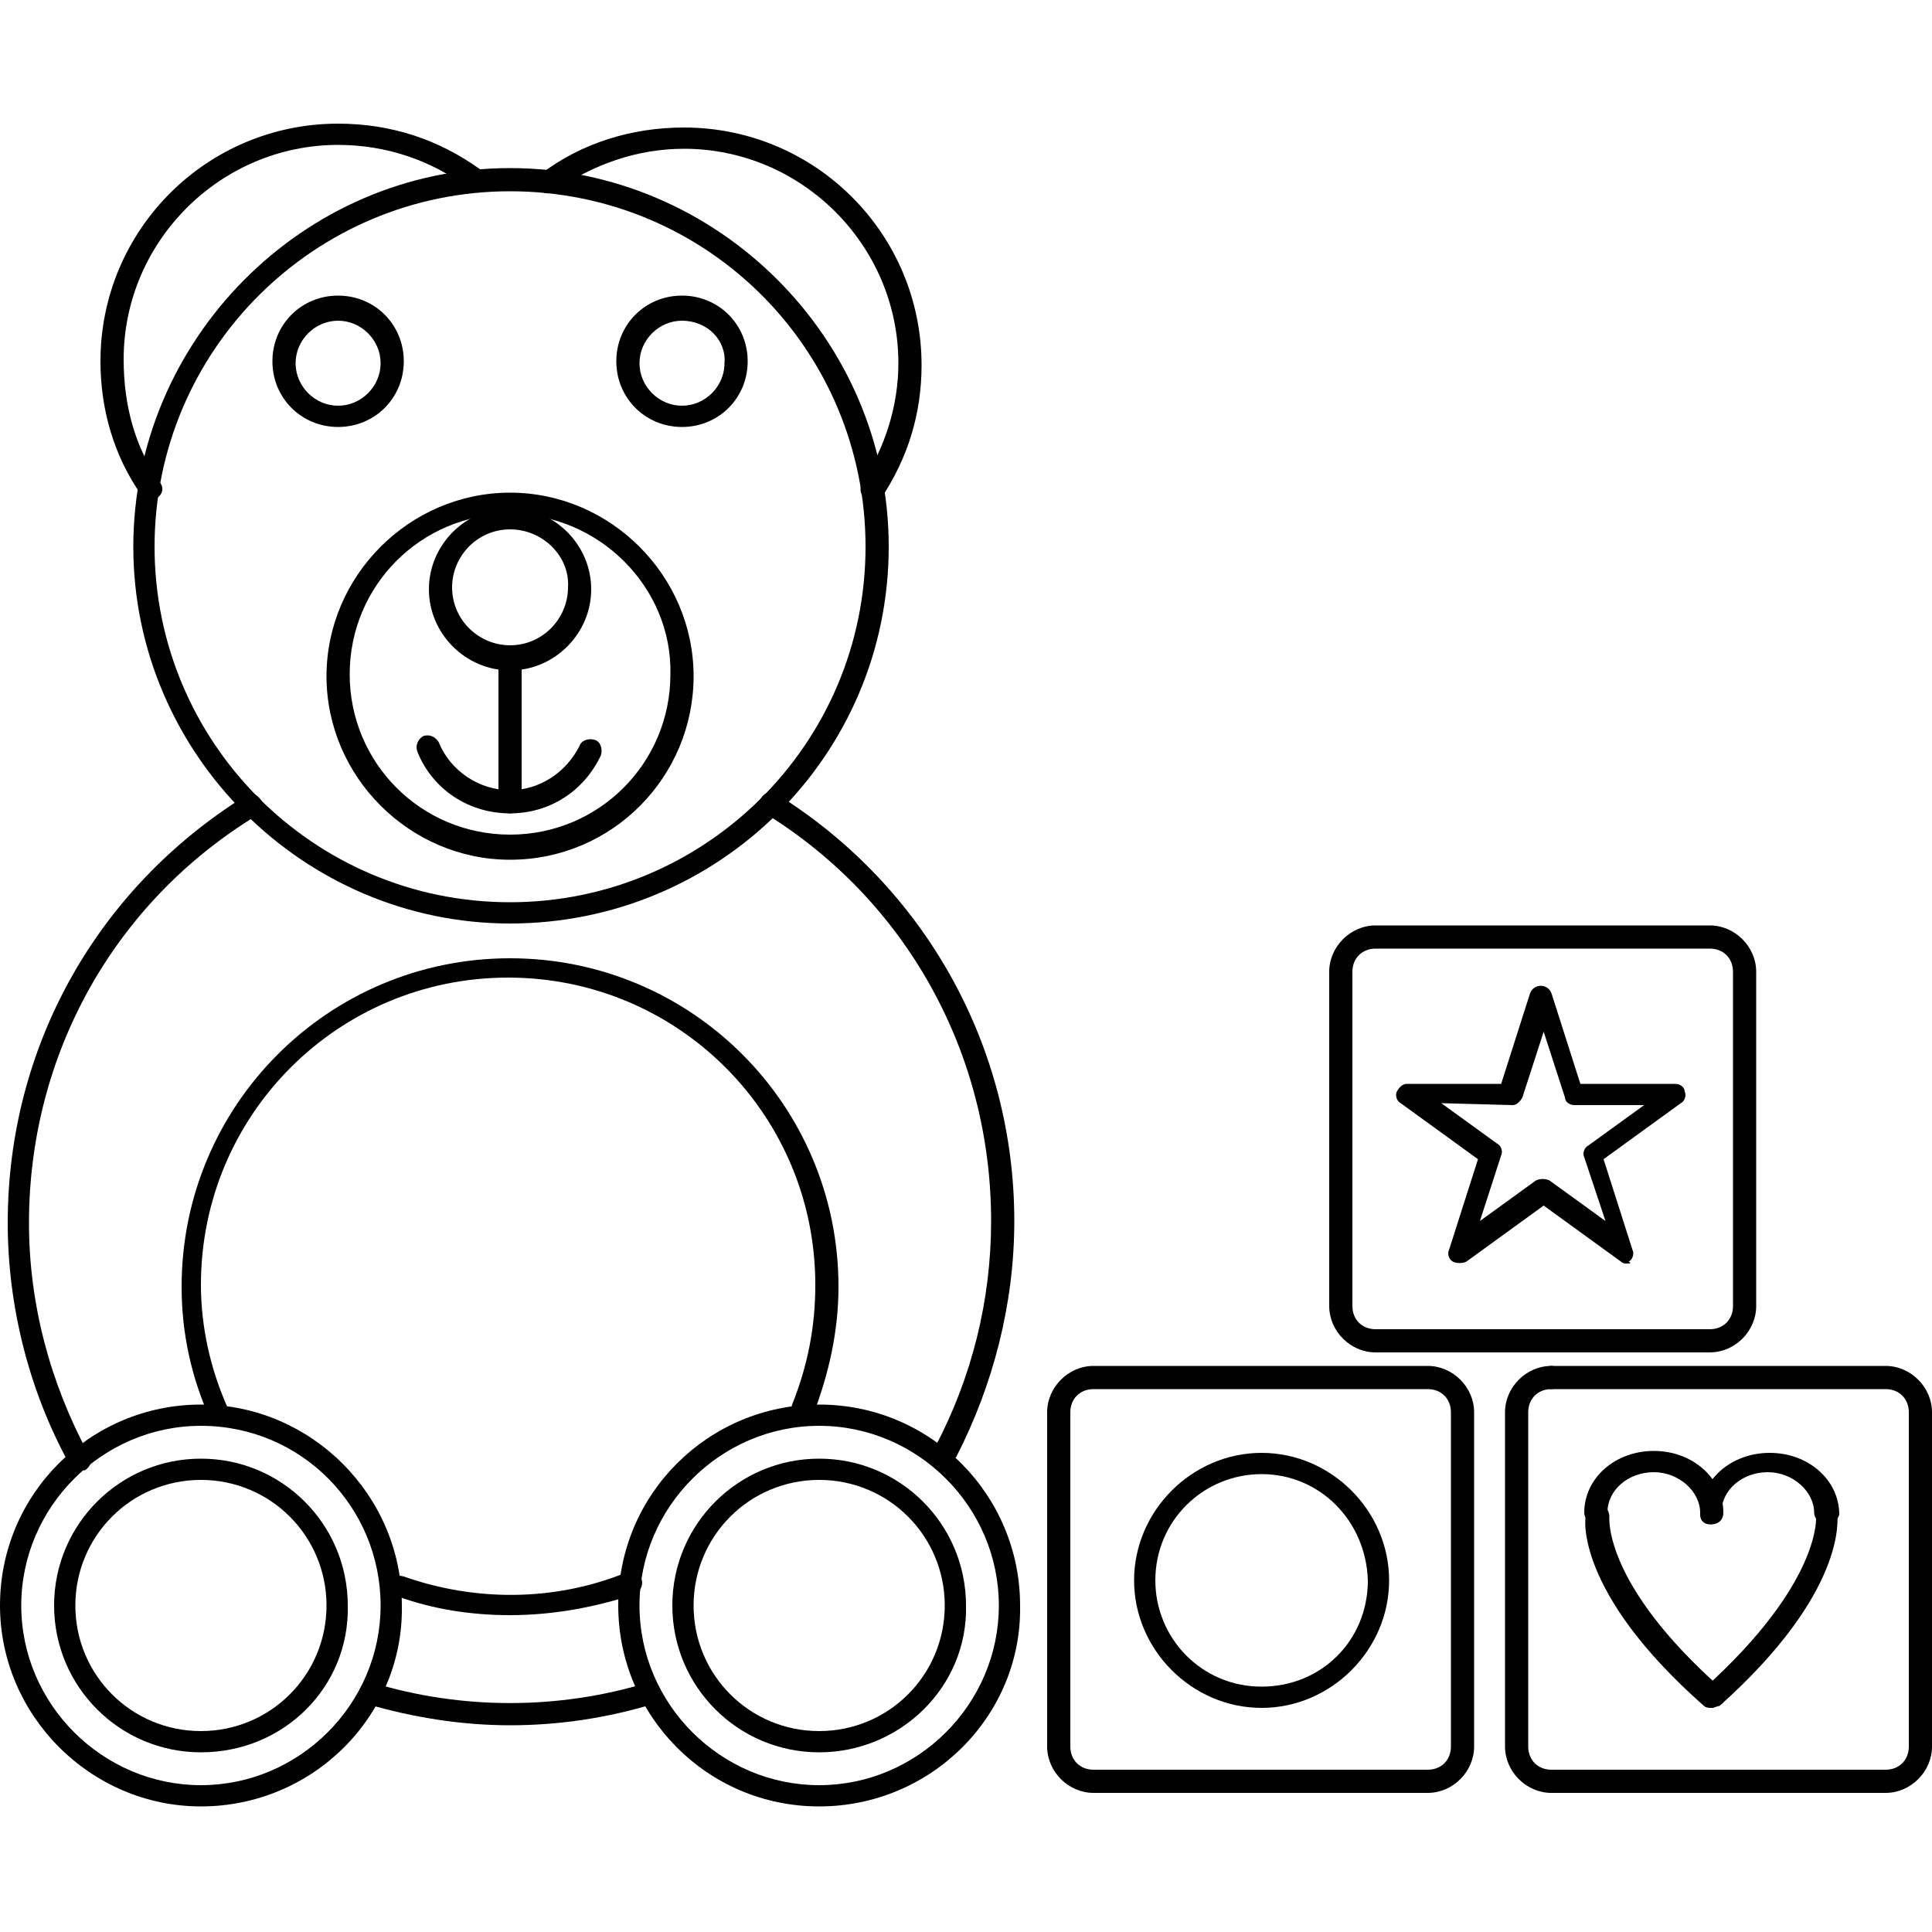 <?xml version="1.0" encoding="UTF-8"?>
<!-- Generator: $$$/GeneralStr/196=Adobe Illustrator 27.6.0, SVG Export Plug-In . SVG Version: 6.00 Build 0)  -->
<svg xmlns="http://www.w3.org/2000/svg" xmlns:xlink="http://www.w3.org/1999/xlink" version="1.1" id="Livello_1" x="0px" y="0px" viewBox="0 0 100 100" style="enable-background:new 0 0 100 100;" xml:space="preserve">
<g>
	<path d="M26.4,47.8C15.7,47.8,6.9,39,6.9,28.3S15.7,8.7,26.4,8.7S46,17.5,46,28.3S37.2,47.8,26.4,47.8z M26.4,9.9   C16.3,9.9,8,18.1,8,28.3c0,10.1,8.2,18.4,18.4,18.4c10.1,0,18.4-8.2,18.4-18.4C44.8,18.1,36.6,9.9,26.4,9.9z"></path>
	<path d="M26.4,44.5c-5.2,0-9.5-4.3-9.5-9.5c0-5.2,4.3-9.5,9.5-9.5c5.2,0,9.5,4.3,9.5,9.5S31.7,44.5,26.4,44.5z M26.4,26.6   c-4.6,0-8.3,3.7-8.3,8.3c0,4.6,3.7,8.3,8.3,8.3c4.6,0,8.3-3.7,8.3-8.3C34.8,30.4,31,26.6,26.4,26.6z"></path>
	<path d="M26.4,34.7c-2.3,0-4.2-1.9-4.2-4.2c0-2.3,1.9-4.2,4.2-4.2c2.3,0,4.2,1.9,4.2,4.2C30.6,32.8,28.7,34.7,26.4,34.7z    M26.4,27.4c-1.7,0-3,1.4-3,3c0,1.7,1.4,3,3,3c1.7,0,3-1.4,3-3C29.5,28.8,28.1,27.4,26.4,27.4z"></path>
	<path d="M17.5,22.1c-1.9,0-3.4-1.5-3.4-3.4c0-1.9,1.5-3.4,3.4-3.4s3.4,1.5,3.4,3.4C20.9,20.6,19.4,22.1,17.5,22.1z M17.5,16.6   c-1.2,0-2.2,1-2.2,2.2c0,1.2,1,2.2,2.2,2.2c1.2,0,2.2-1,2.2-2.2C19.7,17.6,18.7,16.6,17.5,16.6z"></path>
	<path d="M35.3,22.1c-1.9,0-3.4-1.5-3.4-3.4c0-1.9,1.5-3.4,3.4-3.4c1.9,0,3.4,1.5,3.4,3.4C38.7,20.6,37.2,22.1,35.3,22.1z    M35.3,16.6c-1.2,0-2.2,1-2.2,2.2c0,1.2,1,2.2,2.2,2.2c1.2,0,2.2-1,2.2-2.2C37.6,17.6,36.6,16.6,35.3,16.6z"></path>
	<path d="M7.8,25.9c-0.2,0-0.4-0.1-0.5-0.3c-1.4-2-2.1-4.4-2.1-6.9c0-6.8,5.5-12.3,12.3-12.3c2.7,0,5.2,0.8,7.4,2.4   c0.3,0.2,0.3,0.6,0.1,0.8c-0.2,0.3-0.6,0.3-0.8,0.1c-1.9-1.4-4.2-2.2-6.7-2.2c-6.1,0-11.1,5-11.1,11.1C6.4,21,7,23.2,8.3,25   c0.2,0.3,0.1,0.6-0.2,0.8C8,25.9,7.9,25.9,7.8,25.9L7.8,25.9z"></path>
	<path d="M45.1,25.9c-0.1,0-0.2,0-0.3-0.1c-0.3-0.2-0.3-0.5-0.2-0.8c1.2-1.8,1.9-4,1.9-6.2c0-6.1-5-11.1-11.1-11.1   c-2.4,0-4.7,0.8-6.7,2.2c-0.3,0.2-0.6,0.1-0.8-0.1c-0.2-0.3-0.1-0.6,0.1-0.8c2.1-1.6,4.7-2.4,7.4-2.4c6.8,0,12.3,5.5,12.3,12.3   c0,2.5-0.7,4.8-2.1,6.9C45.4,25.8,45.2,25.9,45.1,25.9L45.1,25.9z"></path>
	<path d="M26.4,42.1c-2.1,0-4-1.2-4.8-3.2c-0.1-0.3,0-0.6,0.3-0.8c0.3-0.1,0.6,0,0.8,0.3c0.6,1.5,2.1,2.5,3.7,2.5   c1.5,0,2.9-0.9,3.6-2.3c0.1-0.3,0.5-0.4,0.8-0.3c0.3,0.1,0.4,0.5,0.3,0.8C30.2,41,28.4,42.1,26.4,42.1L26.4,42.1z"></path>
	<path d="M26.4,42.1c-0.3,0-0.6-0.3-0.6-0.6v-7.4c0-0.3,0.3-0.6,0.6-0.6c0.3,0,0.6,0.3,0.6,0.6v7.4C27,41.9,26.7,42.1,26.4,42.1z"></path>
	<path d="M4.1,76.1c-0.2,0-0.4-0.1-0.5-0.3C1.5,72,0.4,67.6,0.4,63.3c0-9.1,4.6-17.3,12.3-22.1c0.3-0.2,0.6-0.1,0.8,0.2   c0.2,0.3,0.1,0.6-0.2,0.8C5.9,46.7,1.5,54.6,1.5,63.3c0,4.2,1.1,8.3,3.1,12c0.2,0.3,0.1,0.6-0.2,0.8C4.3,76.1,4.2,76.1,4.1,76.1   L4.1,76.1z"></path>
	<path d="M26.4,89.3c-2.5,0-5-0.4-7.4-1.1c-0.3-0.1-0.5-0.4-0.4-0.7c0.1-0.3,0.4-0.5,0.7-0.4c4.6,1.4,9.6,1.4,14.2,0   c0.3-0.1,0.6,0.1,0.7,0.4c0.1,0.3-0.1,0.6-0.4,0.7C31.5,88.9,29,89.3,26.4,89.3L26.4,89.3z"></path>
	<path d="M48.9,75.8c-0.1,0-0.2,0-0.3-0.1c-0.3-0.1-0.4-0.5-0.2-0.8c1.9-3.6,2.9-7.6,2.9-11.7c0-8.7-4.4-16.6-11.7-21.1   c-0.3-0.2-0.4-0.5-0.2-0.8c0.2-0.3,0.5-0.4,0.8-0.2c7.7,4.8,12.3,13.1,12.3,22.1c0,4.3-1.1,8.5-3,12.2   C49.3,75.7,49.1,75.8,48.9,75.8L48.9,75.8z"></path>
	<path d="M10.4,90.7c-4.2,0-7.6-3.4-7.6-7.6c0-4.2,3.4-7.6,7.6-7.6s7.6,3.4,7.6,7.6C18.1,87.3,14.7,90.7,10.4,90.7L10.4,90.7z    M10.4,76.6c-3.6,0-6.5,2.9-6.5,6.5c0,3.6,2.9,6.5,6.5,6.5c3.6,0,6.5-2.9,6.5-6.5C16.9,79.5,14,76.6,10.4,76.6L10.4,76.6z"></path>
	<path d="M10.4,93.5C4.7,93.5,0,88.8,0,83.1c0-5.8,4.7-10.4,10.4-10.4s10.4,4.7,10.4,10.4C20.9,88.8,16.2,93.5,10.4,93.5L10.4,93.5z    M10.4,73.8c-5.1,0-9.3,4.2-9.3,9.3c0,5.1,4.2,9.3,9.3,9.3s9.3-4.2,9.3-9.3S15.6,73.8,10.4,73.8L10.4,73.8z"></path>
	<path d="M42.4,90.7c-4.2,0-7.6-3.4-7.6-7.6c0-4.2,3.4-7.6,7.6-7.6c4.2,0,7.6,3.4,7.6,7.6C50.1,87.3,46.6,90.7,42.4,90.7L42.4,90.7z    M42.4,76.6c-3.6,0-6.5,2.9-6.5,6.5c0,3.6,2.9,6.5,6.5,6.5c3.6,0,6.5-2.9,6.5-6.5C48.9,79.5,46,76.6,42.4,76.6L42.4,76.6z"></path>
	<path d="M42.4,93.5c-5.8,0-10.4-4.7-10.4-10.4c0-5.8,4.7-10.4,10.4-10.4c5.8,0,10.4,4.7,10.4,10.4C52.9,88.8,48.2,93.5,42.4,93.5   L42.4,93.5z M42.4,73.8c-5.1,0-9.3,4.2-9.3,9.3c0,5.1,4.2,9.3,9.3,9.3s9.3-4.2,9.3-9.3S47.5,73.8,42.4,73.8L42.4,73.8z"></path>
	<path d="M26.4,83.6c-2,0-4-0.3-5.9-1c-0.3-0.1-0.5-0.4-0.3-0.7c0.1-0.3,0.4-0.4,0.7-0.3c3.7,1.3,7.8,1.3,11.5-0.2   c0.3-0.1,0.6,0,0.8,0.3c0.1,0.3,0,0.6-0.3,0.8C30.8,83.2,28.6,83.6,26.4,83.6L26.4,83.6z"></path>
	<path d="M11.4,73.8c-0.2,0-0.4-0.1-0.5-0.3c-1-2.2-1.5-4.5-1.5-6.9c0-9.4,7.6-17,17-17c9.4,0,17,7.6,17,17c0,2.3-0.5,4.5-1.3,6.6   c-0.1,0.3-0.5,0.4-0.8,0.3c-0.3-0.1-0.4-0.5-0.3-0.8c0.8-2,1.2-4,1.2-6.2c0-8.8-7.1-15.9-15.9-15.9s-15.9,7.1-15.9,15.9   c0,2.2,0.5,4.4,1.4,6.4c0.1,0.3,0,0.6-0.3,0.8C11.5,73.8,11.4,73.8,11.4,73.8L11.4,73.8z"></path>
	<path d="M80.3,92.8c-1.3,0-2.4-1.1-2.4-2.4V73.1c0-1.3,1.1-2.4,2.4-2.4c0.3,0,0.6,0.3,0.6,0.6c0,0.3-0.3,0.6-0.6,0.6   c-0.7,0-1.2,0.5-1.2,1.2v17.3c0,0.7,0.5,1.2,1.2,1.2c0.3,0,0.6,0.3,0.6,0.6S80.6,92.8,80.3,92.8z"></path>
	<path d="M97.6,92.8H80.3c-0.3,0-0.6-0.3-0.6-0.6s0.3-0.6,0.6-0.6h17.3c0.7,0,1.2-0.5,1.2-1.2V73.1c0-0.7-0.5-1.2-1.2-1.2H80.3   c-0.3,0-0.6-0.3-0.6-0.6c0-0.3,0.3-0.6,0.6-0.6h17.3c1.3,0,2.4,1.1,2.4,2.4v17.3C100,91.7,98.9,92.8,97.6,92.8z"></path>
	<path d="M88.5,70H71.2c-1.3,0-2.4-1.1-2.4-2.4V50.3c0-1.3,1.1-2.4,2.4-2.4h17.3c1.3,0,2.4,1.1,2.4,2.4v17.3   C90.9,68.9,89.8,70,88.5,70L88.5,70z M71.2,49.1c-0.7,0-1.2,0.5-1.2,1.2v17.3c0,0.7,0.5,1.2,1.2,1.2h17.3c0.7,0,1.2-0.5,1.2-1.2   V50.3c0-0.7-0.5-1.2-1.2-1.2H71.2z"></path>
	<path d="M73.9,92.8H56.6c-1.3,0-2.4-1.1-2.4-2.4V73.1c0-1.3,1.1-2.4,2.4-2.4h17.3c1.3,0,2.4,1.1,2.4,2.4v17.3   C76.3,91.7,75.2,92.8,73.9,92.8z M56.6,71.9c-0.7,0-1.2,0.5-1.2,1.2v17.3c0,0.7,0.5,1.2,1.2,1.2h17.3c0.7,0,1.2-0.5,1.2-1.2V73.1   c0-0.7-0.5-1.2-1.2-1.2H56.6z"></path>
	<path d="M88.6,78.9c-0.3,0-0.6-0.3-0.6-0.6c0-1.1-1.1-2.1-2.4-2.1s-2.4,0.9-2.4,2.1c0,0.3-0.3,0.6-0.6,0.6s-0.6-0.3-0.6-0.6   c0-1.8,1.6-3.2,3.6-3.2c2,0,3.6,1.4,3.6,3.2C89.2,78.7,88.9,78.9,88.6,78.9z"></path>
	<path d="M88.6,88.4c-0.1,0-0.3,0-0.4-0.1c-6.7-5.9-6.2-9.8-6.1-9.9c0-0.3,0.3-0.5,0.7-0.5c0.3,0,0.5,0.3,0.5,0.6   c0,0.1-0.3,3.5,5.8,8.9c0.2,0.2,0.3,0.6,0,0.8C88.9,88.3,88.7,88.4,88.6,88.4L88.6,88.4z"></path>
	<path d="M94.5,78.9c-0.3,0-0.6-0.3-0.6-0.6c0-1.1-1.1-2.1-2.4-2.1c-1.3,0-2.4,0.9-2.4,2.1c0,0.3-0.3,0.6-0.6,0.6S88,78.7,88,78.4   c0-1.8,1.6-3.2,3.6-3.2c2,0,3.6,1.4,3.6,3.2C95.1,78.7,94.9,78.9,94.5,78.9z"></path>
	<path d="M88.6,88.4c-0.2,0-0.3-0.1-0.4-0.2c-0.2-0.2-0.2-0.6,0-0.8c6.1-5.5,5.8-8.9,5.8-8.9c0-0.3,0.2-0.6,0.5-0.6   c0.3,0,0.6,0.2,0.6,0.5c0,0.2,0.5,4-6.1,9.9C88.9,88.3,88.7,88.4,88.6,88.4L88.6,88.4z"></path>
	<path d="M84.2,65.4c-0.1,0-0.2,0-0.3-0.1l-4-2.9l-4,2.9c-0.2,0.1-0.5,0.1-0.7,0c-0.2-0.1-0.3-0.4-0.2-0.6l1.5-4.7l-4-2.9   c-0.2-0.1-0.3-0.4-0.2-0.6c0.1-0.2,0.3-0.4,0.5-0.4h4.9l1.5-4.7c0.2-0.5,0.9-0.5,1.1,0l1.5,4.7h4.9c0.3,0,0.5,0.2,0.5,0.4   c0.1,0.2,0,0.5-0.2,0.6l-4,2.9l1.5,4.7c0.1,0.2,0,0.5-0.2,0.6C84.5,65.4,84.3,65.4,84.2,65.4L84.2,65.4z M74.6,57.1l2.9,2.1   c0.2,0.1,0.3,0.4,0.2,0.6l-1.1,3.4l2.9-2.1c0.2-0.1,0.5-0.1,0.7,0l2.9,2.1L82,59.9c-0.1-0.2,0-0.5,0.2-0.6l2.9-2.1h-3.6   c-0.3,0-0.5-0.2-0.5-0.4l-1.1-3.4l-1.1,3.4c-0.1,0.2-0.3,0.4-0.5,0.4L74.6,57.1L74.6,57.1z"></path>
	<path d="M65.3,88.4c-3.6,0-6.6-3-6.6-6.6s3-6.6,6.6-6.6c3.6,0,6.6,3,6.6,6.6S68.9,88.4,65.3,88.4z M65.3,76.3c-3,0-5.5,2.4-5.5,5.5   c0,3,2.4,5.5,5.5,5.5s5.5-2.4,5.5-5.5C70.7,78.7,68.3,76.3,65.3,76.3z"></path>
</g>
</svg>
